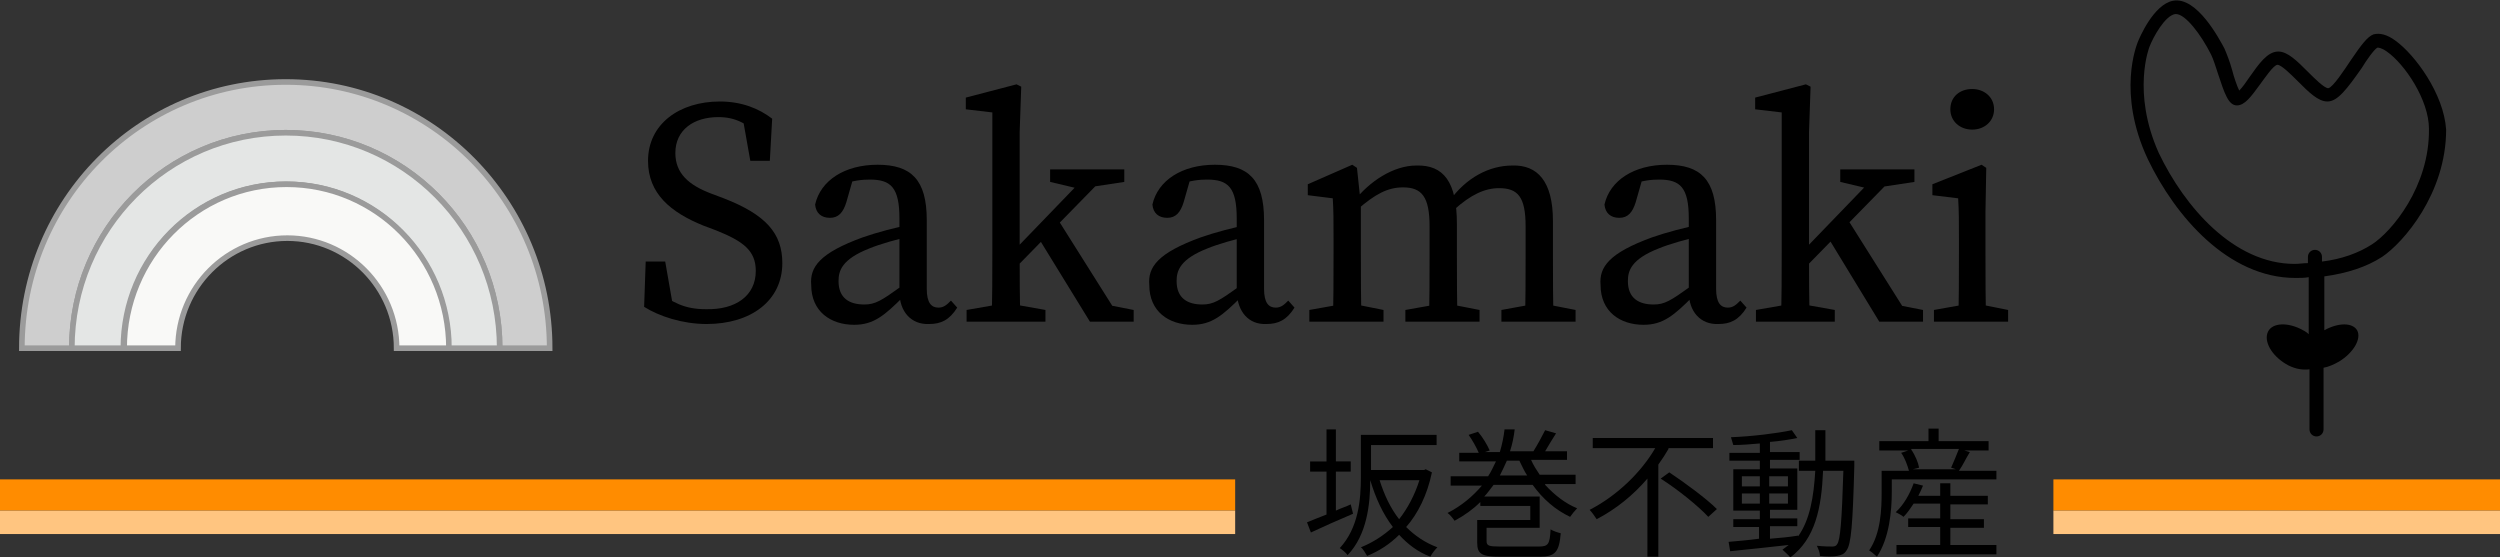 <?xml version="1.0" encoding="utf-8"?>
<!-- Generator: Adobe Illustrator 26.0.0, SVG Export Plug-In . SVG Version: 6.00 Build 0)  -->
<svg version="1.1" xmlns="http://www.w3.org/2000/svg" xmlns:xlink="http://www.w3.org/1999/xlink" x="0px" y="0px"
	 viewBox="0 0 320.2 71.4" style="enable-background:new 0 0 320.2 71.4;" xml:space="preserve">
<rect x="0" y="0" width="320.2" height="71.4" fill="#333333" stroke="none"/>
<style type="text/css">
	.st0{fill:#FF8C00;}
	.st1{fill:#FFC580;}
	.st2{fill:#CECECE;stroke:#9B9B9B;stroke-width:0.717;stroke-miterlimit:10;}
	.st3{fill:#E4E6E5;stroke:#9B9B9B;stroke-width:0.717;stroke-miterlimit:10;}
	.st4{fill:#F9F9F7;stroke:#9B9B9B;stroke-width:0.717;stroke-miterlimit:10;}
</style>
<g id="レイヤー_1">
</g>
<g id="文字">
	<g>
		<rect y="61.4" class="st0" width="158.2" height="4"/>
		<rect y="65.4" class="st1" width="158.2" height="3"/>
		<rect x="263" y="61.4" class="st0" width="57.2" height="4"/>
		<rect x="263" y="65.4" class="st1" width="57.2" height="3"/>
		<g>
			<path class="st2" d="M70.4,44.6c0-18.8-15.1-34.1-33.8-34.1S2.8,25.7,2.8,44.6h6.4c0-15.3,12.3-27.6,27.4-27.6S64,29.3,64,44.6
				H70.4z"/>
			<path class="st3" d="M64,44.6c0-15.3-12.3-27.6-27.4-27.6S9.2,29.3,9.2,44.6h6.6c0-11.6,9.3-21,20.8-21s20.8,9.4,20.8,21H64z"/>
			<path class="st4" d="M57.5,44.6c0-11.6-9.3-21-20.8-21s-20.8,9.4-20.8,21h6.9c0-7.8,6.3-14.1,14-14.1s14,6.3,14,14.1H57.5z"/>
		</g>
		<path d="M306.8,5.2c-1.1-0.8-2-1-2.8-0.8c-0.8,0.3-1.6,1.4-2.9,3.3c-0.8,1.2-2.3,3.5-2.9,3.6c-0.5,0-1.8-1.3-2.6-2.1
			c-1.4-1.4-2.6-2.6-3.8-2.6c-1.4,0-2.5,1.6-3.7,3.3c-0.4,0.6-0.9,1.3-1.3,1.7c-0.3-0.6-0.7-1.8-0.9-2.6c-0.3-1.1-0.7-2.1-1-2.8
			c-0.6-1.1-3.5-6.7-6.6-6.1c-2.5,0.5-4.3,4.8-4.5,5.3c-0.1,0.3-2.7,6.5,1.3,15c3.5,7.3,10.3,15.2,18.9,15.2c0.6,0,1.2,0,1.7-0.1
			v7.3c-0.3-0.3-0.7-0.5-1.1-0.7c-1.9-0.9-3.8-0.7-4.2,0.6c-0.4,1.3,0.8,3.1,2.7,4.1c1,0.5,1.9,0.6,2.7,0.5v7.7
			c0,0.5,0.4,0.9,0.9,0.9s0.9-0.4,0.9-0.9v-7.9c0.6-0.1,1.3-0.4,2-0.8c1.8-1.1,2.9-2.9,2.3-4c-0.6-1-2.4-1-4.2,0v-6.9
			c2.9-0.4,5.4-1.2,7.4-2.5c2.7-1.8,8.2-8.1,8.2-16.3C313,12,309.3,7,306.8,5.2z M303.8,31.3c-1.7,1.1-3.9,1.9-6.4,2.2v-0.6
			c0-0.5-0.4-0.9-0.9-0.9s-0.9,0.4-0.9,0.9v0.8c-0.6,0-1.1,0.1-1.7,0.1c-7.8,0-14.1-7.3-17.4-14.2C273,11.8,275.3,6,275.3,6
			c0.5-1.3,2-4,3.3-4.2c0,0,0.1,0,0.1,0c1.2,0,3.2,2.6,4.5,5.2c0.3,0.6,0.6,1.6,0.9,2.5c0.8,2.4,1.3,4,2.4,4c1,0,1.8-1.1,2.9-2.6
			c0.6-0.8,1.8-2.6,2.3-2.6c0.5,0,1.8,1.3,2.6,2.1c1.4,1.4,2.6,2.6,3.8,2.6c1.3,0,2.5-1.6,4.4-4.3c0.6-1,1.6-2.4,2-2.6
			c0.1,0,0.5,0,1.2,0.5c2.3,1.6,5.4,6.2,5.4,9.9C311.2,23.9,306.3,29.7,303.8,31.3z"/>
		<g>
			<g>
				<path d="M96.8,34.7c0-2.6-1.6-3.8-5.1-5.2l-1.6-0.6c-4.2-1.7-7.1-4.1-7.1-8.3c0-4.7,4-7.6,9.2-7.6c2.8,0,5,0.9,6.7,2.2l-0.3,5.4
					h-2.5l-1.1-6.2l2.7,1.3v2c-2-1.9-3.5-2.7-5.7-2.7c-3.1,0-5.5,1.6-5.5,4.6c0,2.6,1.7,4.1,4.6,5.2l1.6,0.6
					c5.4,2.1,7.5,4.5,7.5,8.3c0,4.8-4,7.8-9.7,7.8c-3.1,0-6.1-1-8-2.2l0.2-5.8h2.5l1.1,6.3L83.7,39v-2c2.5,1.8,4,2.6,6.7,2.6
					C94.2,39.7,96.8,37.9,96.8,34.7z"/>
				<path d="M110.5,30.4c1.7-0.6,4.3-1.3,6.4-1.7v1.5c-1.9,0.4-4.3,1.1-5.5,1.6c-3.6,1.4-4,2.9-4,4.2c0,2.2,1.4,3,3.3,3
					c1.4,0,2.2-0.5,4.7-2.3l0.9-0.7l0.6,0.8l-1.2,1.2c-2.4,2.4-3.8,3.6-6.3,3.6c-3,0-5.5-1.7-5.5-5.1
					C103.7,34.2,105,32.4,110.5,30.4z M115.2,37.4V28c0-4-1.1-5-3.8-5c-0.9,0-2.2,0.1-3.7,0.7l1.7-1.3l-1,3.5c-0.4,1.3-1,2-2.1,2
					c-1.1,0-1.8-0.6-1.9-1.7c0.7-3.1,3.8-5.1,8-5.1c4.3,0,6.3,1.9,6.3,7.1V37c0,1.8,0.6,2.4,1.5,2.4c0.7,0,1.1-0.4,1.6-0.9l0.8,0.9
					c-1,1.6-2.1,2.1-3.6,2.1C116.7,41.6,115.2,39.9,115.2,37.4z"/>
				<path d="M130.2,10.8l0.6,0.3l-0.2,5.8v15.5c0,2.9,0,5.8,0.1,8.6H127c0.1-2.8,0.1-5.8,0.1-8.6v-18l-3.4-0.4v-1.5L130.2,10.8z
					 M133.9,39.7v1.5h-10.1v-1.5l4.6-0.8h1L133.9,39.7z M142.4,21.7l-13.5,13.8v-2.4l11-11.4H142.4z M140.6,38.8l4.6,0.9v1.5h-5.6
					l-6.7-10.9l2.4-2.5l8,12.7L140.6,38.8z M138.3,24.2l-3.8-0.9v-1.6h9.5v1.6l-4.6,0.7L138.3,24.2z"/>
				<path d="M153.8,30.4c1.7-0.6,4.3-1.3,6.4-1.7v1.5c-1.9,0.4-4.3,1.1-5.5,1.6c-3.6,1.4-4,2.9-4,4.2c0,2.2,1.4,3,3.3,3
					c1.4,0,2.2-0.5,4.7-2.3l0.9-0.7l0.6,0.8l-1.2,1.2c-2.4,2.4-3.8,3.6-6.3,3.6c-3,0-5.5-1.7-5.5-5.1
					C147,34.2,148.3,32.4,153.8,30.4z M158.4,37.4V28c0-4-1.1-5-3.8-5c-0.9,0-2.2,0.1-3.7,0.7l1.7-1.3l-1,3.5c-0.4,1.3-1,2-2.1,2
					c-1.1,0-1.8-0.6-1.9-1.7c0.7-3.1,3.8-5.1,8-5.1c4.3,0,6.3,1.9,6.3,7.1V37c0,1.8,0.6,2.4,1.5,2.4c0.7,0,1.1-0.4,1.6-0.9l0.8,0.9
					c-1,1.6-2.1,2.1-3.6,2.1C159.9,41.6,158.5,39.9,158.4,37.4z"/>
				<path d="M170.7,41.1c0.1-1.8,0.1-6.1,0.1-8.6v-2c0-2.3,0-3.5-0.1-5.1l-3.2-0.4v-1.4l5.7-2.5l0.6,0.4l0.5,4.7v6.2
					c0,2.5,0,6.8,0.1,8.6H170.7z M177.2,39.7v1.5h-9.5v-1.5l4.5-0.8h1L177.2,39.7z M186.6,28.7v3.8c0,2.6,0,6.8,0.1,8.6H183
					c0.1-1.8,0.1-6,0.1-8.6V29c0-3.8-1-5-3.4-5c-2,0-3.6,0.9-5.8,2.8H173V25h2.1l-1.7,0.8c2-2.6,5.1-4.6,8-4.6
					C184.9,21.1,186.6,23.3,186.6,28.7z M185.4,38.9l4.1,0.8v1.5H180v-1.5l4.5-0.8H185.4z M198.9,28.3v4.2c0,2.6,0,6.8,0.1,8.6h-3.7
					c0.1-1.8,0.1-6,0.1-8.6V29c0-3.8-1-4.9-3.4-4.9c-1.8,0-3.6,0.8-5.8,2.8h-1v-1.5h2.3l-1.9,0.4c2.2-3.1,5.2-4.6,8.1-4.6
					C196.9,21.1,198.9,23.2,198.9,28.3z M197.7,38.9l4.1,0.8v1.5h-9.5v-1.5l4.4-0.8H197.7z"/>
				<path d="M211.6,30.4c1.7-0.6,4.3-1.3,6.4-1.7v1.5c-1.9,0.4-4.3,1.1-5.5,1.6c-3.6,1.4-4,2.9-4,4.2c0,2.2,1.4,3,3.3,3
					c1.4,0,2.2-0.5,4.7-2.3l0.9-0.7l0.6,0.8l-1.2,1.2c-2.4,2.4-3.8,3.6-6.3,3.6c-3,0-5.5-1.7-5.5-5.1
					C204.8,34.2,206.1,32.4,211.6,30.4z M216.3,37.4V28c0-4-1.1-5-3.8-5c-0.9,0-2.2,0.1-3.7,0.7l1.7-1.3l-1,3.5c-0.4,1.3-1,2-2.1,2
					c-1.1,0-1.8-0.6-1.9-1.7c0.7-3.1,3.8-5.1,8-5.1c4.3,0,6.3,1.9,6.3,7.1V37c0,1.8,0.6,2.4,1.5,2.4c0.7,0,1.1-0.4,1.6-0.9l0.8,0.9
					c-1,1.6-2.1,2.1-3.6,2.1C217.8,41.6,216.3,39.9,216.3,37.4z"/>
				<path d="M231.3,10.8l0.6,0.3l-0.2,5.8v15.5c0,2.9,0,5.8,0.1,8.6h-3.7c0.1-2.8,0.1-5.8,0.1-8.6v-18l-3.4-0.4v-1.5L231.3,10.8z
					 M235,39.7v1.5h-10.1v-1.5l4.6-0.8h1L235,39.7z M243.5,21.7L230,35.5v-2.4l11-11.4H243.5z M241.7,38.8l4.6,0.9v1.5h-5.6
					L234,30.2l2.4-2.5l8,12.7L241.7,38.8z M239.5,24.2l-3.8-0.9v-1.6h9.5v1.6l-4.6,0.7L239.5,24.2z"/>
				<path d="M250.8,41.1c0.1-1.8,0.1-6.1,0.1-8.6v-1.9c0-2.3,0-3.5-0.1-5.2l-3.3-0.4v-1.4l6.3-2.5l0.6,0.4l-0.1,5.6v5.4
					c0,2.5,0,6.8,0.1,8.6H250.8z M257.2,39.7v1.5h-9.5v-1.5l4.5-0.8h1L257.2,39.7z M249.8,14c0-1.6,1.2-2.6,2.8-2.6
					c1.5,0,2.8,1,2.8,2.6c0,1.5-1.2,2.6-2.8,2.6C251,16.6,249.8,15.5,249.8,14z"/>
			</g>
		</g>
		<g>
			<path d="M173.3,65.8c-1.9,0.8-3.9,1.7-5.4,2.4l-0.5-1.3c0.7-0.3,1.5-0.6,2.5-1v-5.5h-2.1v-1.3h2.1V55h1.2v4.1h1.9v1.3h-1.9v5
				c0.6-0.3,1.3-0.5,1.9-0.8L173.3,65.8z M183.4,60.5c-0.6,2.9-1.8,5.3-3.3,7c1.1,1.1,2.4,2,4,2.6c-0.3,0.3-0.7,0.8-0.9,1.2
				c-1.6-0.6-2.9-1.6-4-2.8c-1.2,1.2-2.6,2.1-4.1,2.7c-0.2-0.3-0.5-0.9-0.8-1.1c1.5-0.6,2.9-1.5,4.1-2.6c-1.3-1.7-2.2-3.7-2.9-6
				c0,3-0.4,7-2.9,9.6c-0.2-0.3-0.7-0.7-1-0.9c2.4-2.6,2.7-6.2,2.7-9.1v-5.4h9.7V57h-8.4v3.2h6.8l0.2-0.1L183.4,60.5z M176.7,61.5
				c0.6,1.9,1.4,3.6,2.5,5c1.1-1.4,2-3.1,2.6-5H176.7z"/>
			<path d="M197.9,62.1c1.2,1.3,2.6,2.4,4.1,3c-0.3,0.3-0.7,0.8-0.9,1.1c-1.9-0.9-3.5-2.3-4.8-4.1h-5c-0.4,0.5-0.8,1.1-1.2,1.5h7.1
				v4h-6.8v1.7c0,0.6,0.3,0.7,1.7,0.7h5c1.2,0,1.4-0.3,1.5-2.2c0.3,0.2,0.9,0.4,1.3,0.5c-0.2,2.4-0.7,3-2.7,3h-5c-2.4,0-3-0.3-3-1.8
				v-2.9h6.8v-1.8h-6.4v-0.5c-0.9,0.9-2,1.7-3.3,2.4c-0.2-0.3-0.6-0.8-0.9-1c1.8-0.9,3.3-2.2,4.4-3.5h-4v-1.2h4.8
				c0.4-0.6,0.7-1.3,1-1.9h-4.7v-1.1h2.5c-0.3-0.7-0.8-1.6-1.3-2.3l1.2-0.4c0.6,0.7,1.2,1.7,1.5,2.4l-0.6,0.2h1.9
				c0.3-1,0.5-2,0.6-2.9L194,55c-0.1,0.9-0.3,1.9-0.6,2.8h3c0.5-0.8,1.1-1.9,1.5-2.7l1.4,0.4c-0.5,0.8-1,1.6-1.4,2.3h2.8v1.1h-4.6
				c0.3,0.7,0.7,1.3,1.1,1.9h4.6v1.2H197.9z M195.6,60.9c-0.4-0.6-0.7-1.3-1-1.9H193c-0.3,0.7-0.6,1.3-0.9,1.9H195.6z"/>
			<path d="M213.7,57.5c-0.4,0.7-0.8,1.3-1.3,2v11.8H211v-10c-1.8,2.1-4,3.9-6.5,5.2c-0.2-0.3-0.6-0.9-0.9-1.2
				c3.5-1.8,6.6-4.8,8.4-7.9h-8v-1.3h15.4v1.3H213.7z M213.8,60.5c2.1,1.4,4.8,3.4,6.1,4.7l-1.1,1c-1.3-1.4-3.9-3.5-6.1-4.9
				L213.8,60.5z"/>
			<path d="M237.5,59c0,0,0,0.5,0,0.7c-0.2,7.5-0.4,10-1,10.8c-0.3,0.5-0.7,0.6-1.2,0.7c-0.5,0.1-1.3,0.1-2.2,0
				c0-0.4-0.2-0.9-0.4-1.3c0.9,0.1,1.7,0.1,2,0.1c0.3,0,0.5-0.1,0.6-0.3c0.4-0.5,0.6-2.9,0.8-9.4h-2.6c-0.2,4.8-1,8.7-4.2,11.1
				c-0.2-0.3-0.7-0.7-1-1c0.3-0.2,0.5-0.4,0.8-0.6c-2.7,0.3-5.5,0.6-7.5,0.8l-0.2-1.2c1.1-0.1,2.4-0.2,3.9-0.4v-1.5H222v-1h3.4v-1.1
				H222v-5.3h3.4V59h-3.9v-1h3.9v-1.2c-1.2,0.1-2.3,0.2-3.4,0.2c-0.1-0.3-0.2-0.7-0.3-1c2.7-0.1,5.9-0.5,7.8-0.9l0.7,1
				c-1,0.2-2.2,0.4-3.5,0.5v1.3h3.8v1h-3.8v1.1h3.5v5.3h-3.5v1.1h3.5v1h-3.5V69c1.2-0.1,2.4-0.2,3.6-0.4v0.1c1.5-2.1,2-5,2.2-8.4
				h-2.1V59h2.1c0-1.3,0-2.6,0-3.9h1.3c0,1.3,0,2.7,0,3.9H237.5z M223.1,62.3h2.3V61h-2.3V62.3z M225.4,64.5v-1.3h-2.3v1.3H225.4z
				 M226.6,61v1.3h2.4V61H226.6z M229,63.2h-2.4v1.3h2.4V63.2z"/>
			<path d="M255.7,60.2v1.2h-13.4V63c0,2.4-0.3,5.9-1.9,8.3c-0.2-0.2-0.8-0.7-1-0.8c1.5-2.2,1.6-5.3,1.6-7.4v-2.8h3.5
				c-0.2-0.7-0.5-1.6-1-2.3l0.9-0.3h-3.7v-1.2h6.3v-1.6h1.3v1.6h6.4v1.2h-3.1l0.7,0.2c-0.5,0.8-0.9,1.7-1.4,2.4H255.7z M249.8,69.8
				h5.9v1.2h-12.8v-1.2h5.6v-2.3h-4.1v-1.1h4.1v-1.9h-3.4c-0.4,0.6-0.8,1.2-1.3,1.7c-0.2-0.2-0.8-0.5-1-0.6c1-0.9,1.8-2.3,2.3-3.7
				l1.2,0.3c-0.2,0.5-0.4,0.9-0.6,1.3h2.8v-1.6h1.3v1.6h4.8v1.1h-4.8v1.9h4.3v1.1h-4.3V69.8z M244.8,57.6c0.5,0.7,0.9,1.7,1,2.3
				l-0.8,0.2h5.5l-0.6-0.2c0.3-0.7,0.7-1.6,1-2.4H244.8z"/>
		</g>
	</g>
</g>
</svg>
